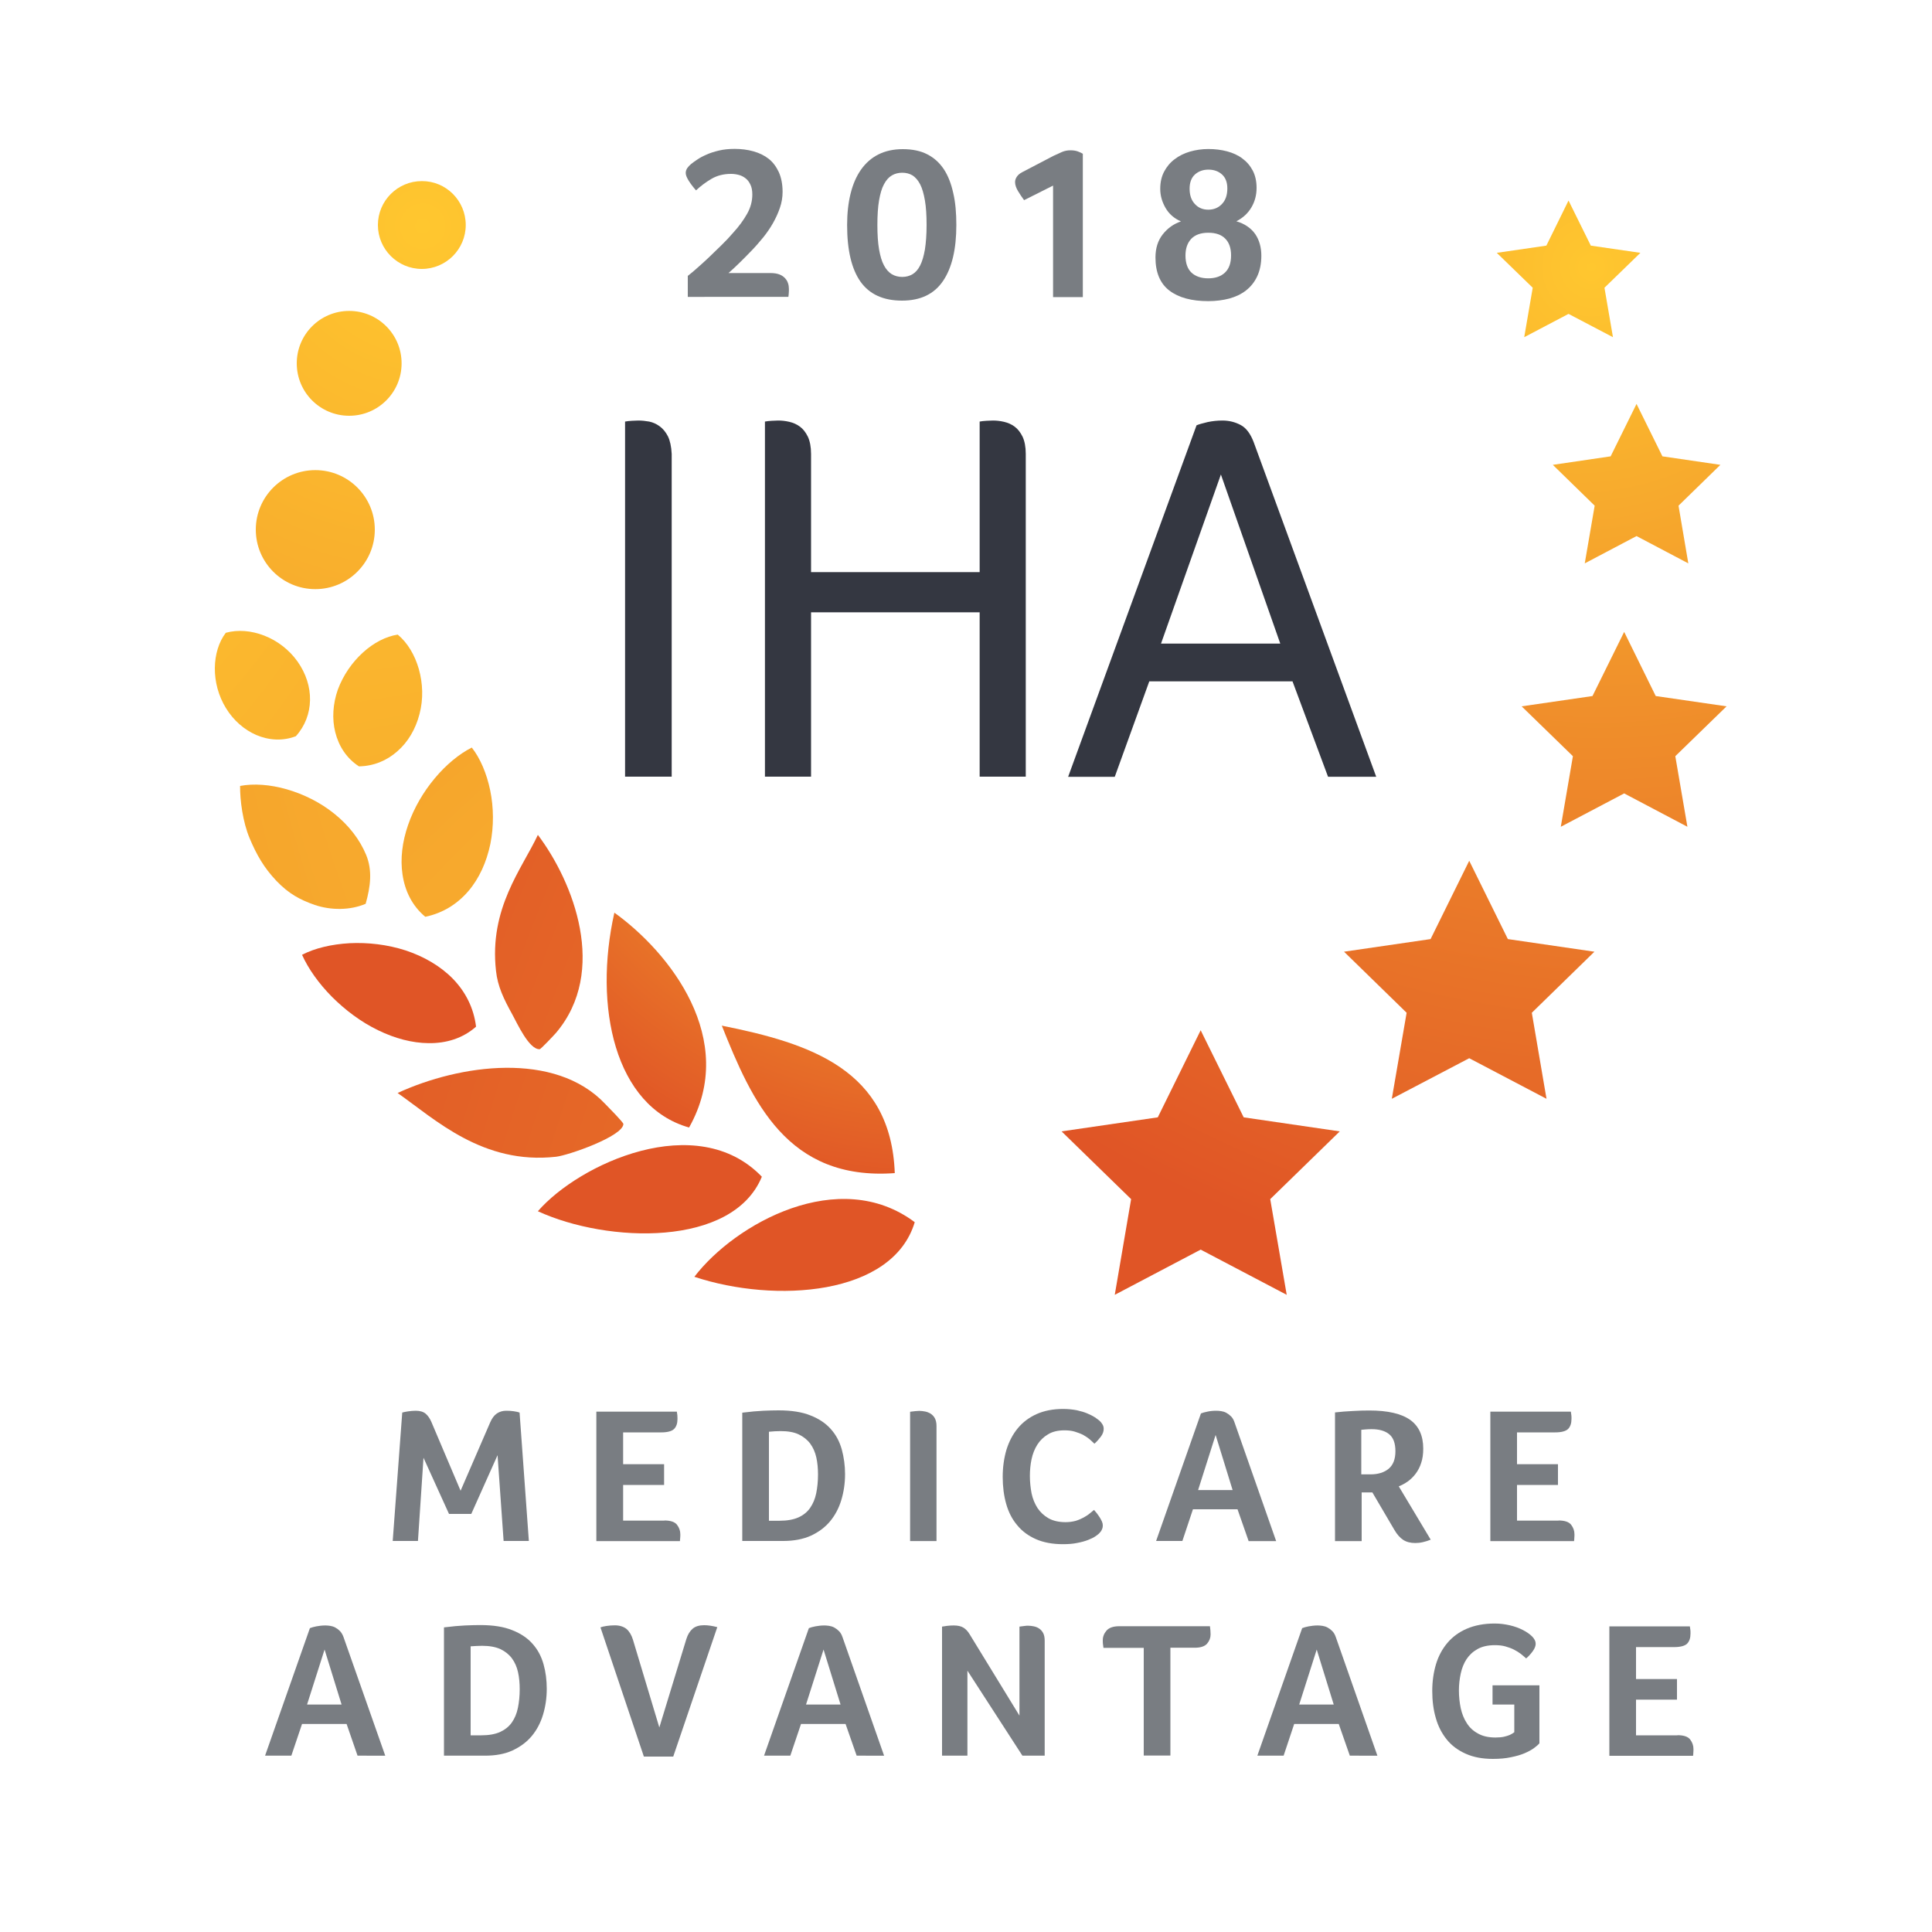<svg xmlns="http://www.w3.org/2000/svg" xmlns:xlink="http://www.w3.org/1999/xlink" id="Layer_1" x="0px" y="0px" viewBox="0 0 150 150" style="enable-background:new 0 0 150 150;" xml:space="preserve">
<style type="text/css">
	.st0{fill:#797D82;}
	.st1{fill:#343741;}
	.st2{fill:url(#SVGID_1_);}
	.st3{fill:url(#SVGID_2_);}
	.st4{fill-rule:evenodd;clip-rule:evenodd;fill:url(#SVGID_3_);}
	.st5{fill-rule:evenodd;clip-rule:evenodd;fill:url(#SVGID_4_);}
	.st6{fill-rule:evenodd;clip-rule:evenodd;fill:url(#SVGID_5_);}
	.st7{fill-rule:evenodd;clip-rule:evenodd;fill:url(#SVGID_6_);}
	.st8{fill-rule:evenodd;clip-rule:evenodd;fill:url(#SVGID_7_);}
	.st9{fill-rule:evenodd;clip-rule:evenodd;fill:url(#SVGID_8_);}
	.st10{fill:url(#SVGID_9_);}
	.st11{fill:url(#SVGID_10_);}
	.st12{fill:url(#SVGID_11_);}
	.st13{fill:url(#SVGID_12_);}
	.st14{fill:url(#SVGID_13_);}
	.st15{fill:url(#SVGID_14_);}
	.st16{fill:url(#SVGID_15_);}
	.st17{fill:url(#SVGID_16_);}
	.st18{fill:url(#SVGID_17_);}
	.st19{fill:url(#SVGID_18_);}
	.st20{fill:url(#SVGID_19_);}
</style>
<g>
	<g>
		<path class="st0" d="M53.4,23.07v-1.65c0.22-0.17,0.47-0.38,0.75-0.63c0.29-0.25,0.59-0.53,0.9-0.82c0.31-0.3,0.63-0.61,0.96-0.93    s0.64-0.65,0.93-0.99c0.45-0.49,0.8-0.98,1.07-1.46c0.27-0.48,0.4-0.98,0.4-1.49c0-0.31-0.05-0.57-0.15-0.77    c-0.1-0.21-0.22-0.37-0.38-0.49c-0.15-0.12-0.33-0.21-0.52-0.26c-0.19-0.05-0.39-0.08-0.6-0.08c-0.58,0-1.09,0.13-1.53,0.39    c-0.44,0.26-0.84,0.56-1.19,0.89c-0.23-0.26-0.42-0.51-0.57-0.75c-0.15-0.24-0.23-0.44-0.23-0.6c0-0.14,0.04-0.26,0.12-0.38    c0.08-0.11,0.18-0.22,0.29-0.31c0.11-0.09,0.27-0.21,0.47-0.34c0.2-0.14,0.44-0.27,0.72-0.39c0.28-0.13,0.6-0.23,0.97-0.32    c0.37-0.09,0.78-0.13,1.23-0.13c0.51,0,1,0.06,1.46,0.19c0.46,0.13,0.85,0.32,1.18,0.58c0.33,0.26,0.59,0.61,0.79,1.04    c0.19,0.43,0.29,0.94,0.29,1.53c0,0.42-0.07,0.84-0.21,1.24c-0.14,0.41-0.32,0.8-0.54,1.19c-0.22,0.39-0.48,0.76-0.76,1.11    c-0.29,0.35-0.58,0.69-0.89,1.01c-0.32,0.33-0.63,0.65-0.94,0.95c-0.31,0.3-0.59,0.57-0.86,0.8h3.28c0.27,0,0.5,0.04,0.68,0.11    c0.18,0.07,0.32,0.17,0.43,0.29c0.11,0.12,0.19,0.25,0.23,0.39c0.05,0.14,0.07,0.29,0.07,0.44c0,0.13,0,0.23-0.01,0.33    c-0.01,0.09-0.01,0.19-0.03,0.29H53.4z"></path>
		<path class="st0" d="M74.25,17.47c0,1.88-0.34,3.32-1.03,4.34c-0.69,1.02-1.75,1.53-3.19,1.53c-1.45,0-2.52-0.49-3.22-1.47    c-0.69-0.98-1.04-2.44-1.04-4.4c0-0.9,0.09-1.72,0.27-2.44c0.18-0.73,0.45-1.35,0.81-1.86c0.36-0.51,0.81-0.91,1.35-1.18    c0.54-0.27,1.17-0.41,1.89-0.41c0.74,0,1.38,0.13,1.9,0.4c0.53,0.27,0.95,0.65,1.29,1.16c0.33,0.5,0.57,1.12,0.73,1.85    C74.18,15.71,74.25,16.54,74.25,17.47z M71.94,17.47c0-0.75-0.04-1.39-0.13-1.91c-0.09-0.52-0.21-0.94-0.37-1.25    c-0.16-0.31-0.36-0.54-0.59-0.69c-0.23-0.14-0.5-0.21-0.8-0.21s-0.57,0.07-0.81,0.21c-0.24,0.14-0.44,0.37-0.61,0.69    c-0.17,0.31-0.29,0.73-0.38,1.25c-0.09,0.52-0.13,1.16-0.13,1.91c0,0.74,0.04,1.37,0.13,1.89c0.09,0.51,0.21,0.93,0.38,1.24    c0.16,0.31,0.37,0.54,0.61,0.69c0.24,0.14,0.51,0.21,0.81,0.21s0.56-0.07,0.8-0.21c0.23-0.14,0.43-0.36,0.59-0.68    c0.16-0.31,0.28-0.73,0.37-1.24C71.89,18.86,71.94,18.22,71.94,17.47z"></path>
		<path class="st0" d="M81.76,23.07v-8.66l-2.25,1.13c-0.16-0.22-0.32-0.45-0.47-0.7c-0.15-0.25-0.23-0.49-0.23-0.7    c0-0.14,0.04-0.27,0.13-0.41c0.09-0.14,0.23-0.26,0.42-0.36l2.43-1.27c0.23-0.11,0.45-0.21,0.66-0.3    c0.21-0.09,0.43-0.13,0.66-0.13c0.23,0,0.42,0.03,0.58,0.09c0.16,0.06,0.29,0.12,0.38,0.18v11.13H81.76z"></path>
		<path class="st1" d="M48.53,32.73c0.16-0.03,0.34-0.05,0.54-0.06c0.19-0.01,0.36-0.02,0.49-0.02c0.27,0,0.56,0.03,0.84,0.08    c0.29,0.06,0.56,0.18,0.82,0.37c0.26,0.19,0.47,0.45,0.64,0.78c0.16,0.33,0.26,0.78,0.29,1.36V60.3h-3.62V32.73z"></path>
		<path class="st1" d="M59.39,32.73c0.16-0.03,0.34-0.05,0.54-0.06c0.19-0.01,0.36-0.02,0.49-0.02c0.27,0,0.56,0.03,0.86,0.1    c0.3,0.07,0.58,0.19,0.82,0.37c0.25,0.18,0.45,0.44,0.62,0.78c0.16,0.34,0.25,0.79,0.25,1.34v9.18h13.09V32.73    c0.16-0.03,0.34-0.05,0.54-0.06c0.19-0.01,0.36-0.02,0.49-0.02c0.27,0,0.56,0.03,0.86,0.1c0.3,0.07,0.58,0.19,0.82,0.37    c0.25,0.18,0.45,0.44,0.62,0.78c0.16,0.34,0.25,0.79,0.25,1.34V60.3h-3.58V47.54H62.97V60.3h-3.58V32.73z"></path>
		<path class="st1" d="M92.9,33.02c0.19-0.08,0.48-0.16,0.86-0.25c0.38-0.08,0.77-0.12,1.15-0.12c0.52,0,0.99,0.12,1.42,0.35    c0.43,0.23,0.76,0.68,1.01,1.34l9.51,25.97h-3.74l-2.76-7.41H89.23l-2.68,7.41h-3.62L92.9,33.02z M99.4,49.97l-4.61-13.13    l-4.65,13.13H99.4z"></path>
	</g>
	<g>
		<path class="st0" d="M32.28,109.53c0.33,0,0.59,0.08,0.77,0.23c0.18,0.16,0.32,0.36,0.43,0.61l2.28,5.37l2.3-5.31    c0.14-0.32,0.31-0.55,0.52-0.69c0.21-0.14,0.45-0.21,0.72-0.21c0.21,0,0.41,0.01,0.6,0.04c0.19,0.03,0.33,0.06,0.44,0.1l0.72,9.97    H39.1l-0.47-6.66l-2.04,4.56h-1.73l-1.98-4.36l-0.43,6.46h-1.96l0.74-9.97c0.1-0.03,0.25-0.06,0.44-0.09    C31.87,109.55,32.07,109.53,32.28,109.53z"></path>
		<path class="st0" d="M51.58,118.05c0.48,0,0.81,0.11,0.98,0.33c0.17,0.22,0.26,0.46,0.26,0.74c0,0.11,0,0.2-0.01,0.28    c-0.01,0.08-0.01,0.16-0.02,0.25H46.3v-10.05h6.25c0.02,0.11,0.03,0.2,0.04,0.28c0,0.08,0.01,0.17,0.01,0.28    c0,0.35-0.09,0.61-0.27,0.79c-0.18,0.17-0.51,0.26-1,0.26h-2.95v2.47h3.18v1.61h-3.18v2.77H51.58z"></path>
		<path class="st0" d="M65.61,114.45c0,0.71-0.1,1.38-0.29,2.01c-0.19,0.63-0.48,1.18-0.87,1.65c-0.39,0.47-0.89,0.84-1.49,1.12    c-0.6,0.27-1.32,0.41-2.14,0.41h-3.19v-9.96c0.64-0.08,1.19-0.13,1.64-0.15c0.46-0.02,0.85-0.03,1.18-0.03c1,0,1.83,0.13,2.49,0.4    c0.66,0.26,1.19,0.62,1.58,1.07c0.4,0.45,0.67,0.97,0.84,1.58C65.52,113.15,65.61,113.78,65.61,114.45z M63.51,114.48    c0-0.47-0.04-0.91-0.13-1.32c-0.09-0.41-0.25-0.77-0.47-1.07c-0.22-0.3-0.52-0.54-0.89-0.72c-0.37-0.18-0.85-0.26-1.42-0.26    c-0.29,0-0.59,0.02-0.9,0.05v6.91h0.83c0.59,0,1.08-0.09,1.46-0.26c0.38-0.17,0.69-0.42,0.91-0.74s0.38-0.69,0.47-1.13    C63.46,115.5,63.51,115.01,63.51,114.48z"></path>
		<path class="st0" d="M70.65,109.61c0.14-0.02,0.28-0.04,0.41-0.05c0.14-0.01,0.24-0.02,0.31-0.02c0.15,0,0.3,0.02,0.46,0.05    c0.15,0.03,0.3,0.09,0.43,0.17c0.13,0.09,0.24,0.2,0.32,0.35c0.08,0.15,0.13,0.35,0.13,0.6v8.94h-2.05V109.61z"></path>
		<path class="st0" d="M85.32,119.07c-0.06,0.06-0.16,0.13-0.29,0.22c-0.13,0.09-0.32,0.18-0.55,0.27    c-0.23,0.09-0.51,0.17-0.83,0.23c-0.32,0.07-0.7,0.1-1.12,0.1c-0.81,0-1.51-0.13-2.1-0.39c-0.59-0.26-1.08-0.62-1.46-1.09    c-0.39-0.46-0.67-1.01-0.85-1.65c-0.18-0.63-0.27-1.33-0.27-2.09c0-0.76,0.1-1.46,0.29-2.11c0.2-0.64,0.49-1.2,0.88-1.67    c0.39-0.47,0.88-0.84,1.46-1.1c0.58-0.26,1.27-0.4,2.06-0.4c0.39,0,0.74,0.04,1.06,0.1c0.31,0.07,0.59,0.15,0.82,0.25    c0.24,0.1,0.43,0.2,0.59,0.3c0.15,0.11,0.27,0.19,0.35,0.26c0.09,0.08,0.17,0.18,0.23,0.28c0.07,0.11,0.1,0.23,0.1,0.36    c0,0.2-0.07,0.4-0.22,0.6c-0.15,0.2-0.31,0.38-0.5,0.55c-0.12-0.12-0.25-0.24-0.4-0.37c-0.15-0.12-0.32-0.23-0.5-0.33    c-0.19-0.09-0.4-0.17-0.63-0.24c-0.23-0.07-0.5-0.1-0.79-0.1c-0.51,0-0.94,0.1-1.28,0.31c-0.34,0.2-0.62,0.47-0.83,0.8    c-0.21,0.33-0.36,0.71-0.45,1.13c-0.09,0.43-0.13,0.86-0.13,1.3c0,0.47,0.05,0.92,0.13,1.35c0.09,0.43,0.25,0.81,0.46,1.14    c0.22,0.33,0.51,0.6,0.86,0.8c0.36,0.2,0.8,0.3,1.33,0.3c0.28,0,0.54-0.04,0.77-0.1c0.23-0.07,0.44-0.16,0.62-0.26    c0.18-0.1,0.34-0.2,0.47-0.31c0.13-0.11,0.25-0.2,0.34-0.28c0.06,0.07,0.13,0.16,0.21,0.25c0.08,0.1,0.15,0.21,0.22,0.31    c0.07,0.11,0.13,0.22,0.18,0.33c0.05,0.11,0.07,0.21,0.07,0.3c0,0.13-0.02,0.24-0.07,0.33C85.51,118.86,85.43,118.96,85.32,119.07    z"></path>
		<path class="st0" d="M96.94,119.64l-0.86-2.46h-3.46l-0.82,2.46h-2.04l3.48-9.9c0.12-0.05,0.29-0.1,0.5-0.14    c0.22-0.05,0.45-0.07,0.7-0.07c0.11,0,0.23,0.01,0.37,0.03c0.13,0.02,0.27,0.06,0.4,0.13c0.13,0.07,0.25,0.16,0.37,0.28    c0.12,0.12,0.21,0.28,0.28,0.5l3.22,9.18H96.94z M94.38,111.41l-1.36,4.28h2.68L94.38,111.41z"></path>
		<path class="st0" d="M110.5,112.47c0,0.42-0.05,0.79-0.16,1.11c-0.1,0.32-0.25,0.6-0.43,0.84c-0.18,0.24-0.39,0.44-0.61,0.6    c-0.23,0.16-0.47,0.29-0.7,0.38l2.48,4.14c-0.19,0.08-0.39,0.14-0.6,0.19c-0.21,0.05-0.41,0.07-0.6,0.07    c-0.37,0-0.68-0.08-0.93-0.24c-0.25-0.16-0.48-0.42-0.69-0.78l-1.71-2.91h-0.83v3.78h-2.07v-9.99c0.45-0.05,0.91-0.09,1.38-0.11    c0.47-0.03,0.9-0.04,1.28-0.04c1.45,0,2.51,0.25,3.19,0.74C110.16,110.73,110.5,111.47,110.5,112.47z M108.34,112.67    c0-0.63-0.17-1.07-0.5-1.33c-0.33-0.26-0.78-0.38-1.35-0.38c-0.18,0-0.33,0.01-0.47,0.02c-0.13,0.01-0.24,0.02-0.33,0.03v3.46    h0.71c0.6,0,1.07-0.15,1.42-0.44C108.17,113.73,108.34,113.28,108.34,112.67z"></path>
		<path class="st0" d="M121,118.05c0.48,0,0.81,0.11,0.98,0.33c0.17,0.22,0.26,0.46,0.26,0.74c0,0.11,0,0.2-0.01,0.28    c0,0.08-0.01,0.16-0.02,0.25h-6.5v-10.05h6.25c0.02,0.11,0.03,0.2,0.04,0.28c0.01,0.08,0.01,0.17,0.01,0.28    c0,0.35-0.09,0.61-0.27,0.79c-0.18,0.17-0.52,0.26-1,0.26h-2.96v2.47h3.18v1.61h-3.18v2.77H121z"></path>
		<path class="st0" d="M27.76,136.31l-0.85-2.46h-3.46l-0.83,2.46h-2.04l3.48-9.9c0.12-0.05,0.29-0.1,0.5-0.14    c0.21-0.04,0.45-0.07,0.7-0.07c0.11,0,0.23,0.01,0.37,0.03c0.13,0.02,0.27,0.06,0.4,0.13c0.13,0.07,0.25,0.16,0.37,0.28    c0.11,0.12,0.21,0.28,0.28,0.49l3.23,9.18H27.76z M25.2,128.07l-1.36,4.27h2.68L25.2,128.07z"></path>
		<path class="st0" d="M42.45,131.12c0,0.71-0.1,1.38-0.29,2.01c-0.19,0.63-0.48,1.18-0.87,1.65c-0.39,0.47-0.89,0.84-1.49,1.12    c-0.6,0.28-1.32,0.41-2.14,0.41h-3.19v-9.96c0.64-0.08,1.19-0.13,1.64-0.15c0.46-0.02,0.85-0.03,1.18-0.03c1,0,1.83,0.13,2.49,0.4    c0.66,0.26,1.19,0.62,1.58,1.07c0.4,0.45,0.67,0.97,0.84,1.57C42.37,129.81,42.45,130.45,42.45,131.12z M40.35,131.15    c0-0.47-0.04-0.91-0.13-1.32c-0.09-0.41-0.25-0.77-0.47-1.07c-0.22-0.3-0.52-0.54-0.89-0.72c-0.37-0.17-0.85-0.26-1.42-0.26    c-0.29,0-0.59,0.02-0.9,0.04v6.91h0.83c0.59,0,1.08-0.09,1.46-0.26c0.38-0.18,0.69-0.42,0.91-0.74c0.22-0.31,0.38-0.69,0.47-1.13    C40.3,132.16,40.35,131.68,40.35,131.15z"></path>
		<path class="st0" d="M52.27,136.38h-2.28l-3.37-10.03c0.1-0.04,0.25-0.08,0.46-0.11c0.2-0.03,0.42-0.05,0.65-0.05    c0.38,0,0.68,0.1,0.91,0.28c0.22,0.19,0.39,0.47,0.5,0.83l2.05,6.82l2.1-6.87c0.11-0.35,0.27-0.61,0.49-0.8    c0.21-0.18,0.51-0.27,0.89-0.27c0.29,0,0.63,0.05,1.02,0.15L52.27,136.38z"></path>
		<path class="st0" d="M66.51,136.31l-0.86-2.46h-3.46l-0.83,2.46h-2.04l3.48-9.9c0.12-0.05,0.29-0.1,0.5-0.14    c0.22-0.04,0.45-0.07,0.7-0.07c0.11,0,0.23,0.01,0.37,0.03c0.13,0.02,0.27,0.06,0.4,0.13c0.13,0.07,0.25,0.16,0.37,0.28    c0.12,0.12,0.21,0.28,0.28,0.49l3.22,9.18H66.51z M63.94,128.07l-1.36,4.27h2.68L63.94,128.07z"></path>
		<path class="st0" d="M81.12,136.31h-1.74l-4.27-6.6v6.6h-1.97v-10.02c0.1-0.02,0.24-0.04,0.4-0.06c0.17-0.02,0.34-0.03,0.51-0.03    c0.32,0,0.57,0.06,0.75,0.17c0.18,0.11,0.34,0.28,0.48,0.51l3.87,6.32v-6.91c0.14-0.02,0.27-0.04,0.39-0.05    c0.12-0.02,0.21-0.02,0.28-0.02c0.15,0,0.3,0.02,0.45,0.05c0.15,0.03,0.29,0.09,0.41,0.17c0.13,0.09,0.23,0.2,0.31,0.35    c0.08,0.15,0.12,0.35,0.12,0.6V136.31z"></path>
		<path class="st0" d="M88.8,127.94h-3.13v-0.02c-0.02-0.12-0.03-0.22-0.04-0.3c-0.01-0.08-0.01-0.17-0.01-0.28    c0-0.27,0.1-0.52,0.29-0.74c0.19-0.22,0.52-0.34,0.98-0.34h7.05c0.03,0.21,0.05,0.43,0.05,0.64c0,0.26-0.09,0.5-0.27,0.71    c-0.18,0.21-0.5,0.32-0.96,0.32h-1.89v8.37H88.8V127.94z"></path>
		<path class="st0" d="M104.8,136.31l-0.86-2.46h-3.46l-0.82,2.46h-2.04l3.48-9.9c0.12-0.05,0.29-0.1,0.5-0.14    c0.22-0.04,0.45-0.07,0.7-0.07c0.11,0,0.23,0.01,0.37,0.03c0.13,0.02,0.27,0.06,0.4,0.13c0.13,0.07,0.25,0.16,0.37,0.28    c0.12,0.12,0.21,0.28,0.28,0.49l3.22,9.18H104.8z M102.23,128.07l-1.36,4.27h2.68L102.23,128.07z"></path>
		<path class="st0" d="M115.88,132.38v-1.53h3.64v4.5c-0.09,0.11-0.23,0.23-0.42,0.37c-0.19,0.14-0.43,0.27-0.73,0.4    c-0.3,0.13-0.66,0.23-1.06,0.31c-0.41,0.09-0.88,0.13-1.4,0.13c-0.81,0-1.51-0.13-2.11-0.4c-0.59-0.26-1.09-0.63-1.47-1.1    c-0.38-0.47-0.67-1.02-0.85-1.66c-0.19-0.64-0.28-1.35-0.28-2.11c0-0.75,0.1-1.44,0.29-2.08c0.19-0.63,0.49-1.19,0.89-1.66    c0.4-0.47,0.9-0.84,1.51-1.1c0.61-0.26,1.33-0.4,2.16-0.4c0.4,0,0.79,0.05,1.18,0.14c0.39,0.09,0.73,0.22,1.02,0.37    c0.29,0.15,0.53,0.32,0.71,0.5c0.18,0.19,0.27,0.37,0.27,0.56c0,0.17-0.07,0.36-0.22,0.57c-0.15,0.21-0.32,0.4-0.52,0.57    c-0.12-0.11-0.26-0.23-0.41-0.35c-0.16-0.12-0.33-0.23-0.53-0.33c-0.19-0.1-0.42-0.18-0.66-0.25c-0.24-0.07-0.52-0.1-0.82-0.1    c-0.54,0-0.99,0.1-1.35,0.3c-0.36,0.2-0.64,0.46-0.86,0.79c-0.21,0.32-0.36,0.7-0.45,1.12c-0.09,0.42-0.14,0.86-0.14,1.3    c0,0.48,0.05,0.94,0.14,1.38c0.1,0.44,0.25,0.83,0.47,1.16c0.21,0.34,0.5,0.61,0.87,0.81c0.37,0.21,0.82,0.31,1.36,0.31    c0.26,0,0.48-0.02,0.66-0.06c0.18-0.04,0.33-0.09,0.45-0.14c0.13-0.06,0.24-0.13,0.35-0.21v-2.15H115.88z"></path>
		<path class="st0" d="M130.24,134.72c0.48,0,0.81,0.11,0.98,0.33c0.17,0.22,0.26,0.47,0.26,0.74c0,0.11,0,0.2-0.01,0.28    c0,0.08-0.01,0.16-0.02,0.25h-6.5v-10.05h6.25c0.02,0.11,0.03,0.2,0.04,0.28c0.01,0.07,0.01,0.17,0.01,0.28    c0,0.35-0.09,0.61-0.27,0.79c-0.18,0.17-0.52,0.26-1,0.26h-2.96v2.48h3.18v1.6h-3.18v2.77H130.24z"></path>
	</g>
	
		<radialGradient id="SVGID_1_" cx="-985.883" cy="53.573" r="801.563" gradientTransform="matrix(-0.654 0.104 -0.583 0.414 -504.965 78.487)" gradientUnits="userSpaceOnUse">
		<stop offset="0" style="stop-color:#FFC72F"></stop>
		<stop offset="0.988" style="stop-color:#E05526"></stop>
	</radialGradient>
	<path class="st2" d="M28.18,50.66c0.82-0.75,1.78-1.25,2.7-1.39c0.76,0.63,1.33,1.59,1.64,2.68c0.31,1.1,0.36,2.33,0.05,3.49   c-0.3,1.17-0.9,2.18-1.72,2.89c-0.81,0.72-1.83,1.15-2.98,1.17c-0.96-0.62-1.57-1.57-1.84-2.65c-0.26-1.03-0.19-2.2,0.2-3.31   C26.65,52.41,27.35,51.41,28.18,50.66z"></path>
	
		<radialGradient id="SVGID_2_" cx="-847.896" cy="349.703" r="414.085" gradientTransform="matrix(-0.445 0.54 0.08 0.74 -391.229 207.912)" gradientUnits="userSpaceOnUse">
		<stop offset="0" style="stop-color:#FFC72F"></stop>
		<stop offset="0.988" style="stop-color:#E05526"></stop>
	</radialGradient>
	<path class="st3" d="M16.68,51.87c0.01-1.04,0.3-2.02,0.85-2.74c0.93-0.26,1.99-0.17,2.99,0.22c1,0.39,1.92,1.08,2.58,2.01   c0.66,0.93,0.99,1.98,0.97,3c-0.02,1.02-0.38,2-1.1,2.8c-1.02,0.39-2.09,0.32-3.06-0.09c-0.93-0.4-1.77-1.12-2.36-2.08   C16.95,54.02,16.67,52.91,16.68,51.87z"></path>
	
		<radialGradient id="SVGID_3_" cx="209.887" cy="136.815" r="201.795" gradientTransform="matrix(1 0 0 1 -3.329 0)" gradientUnits="userSpaceOnUse">
		<stop offset="0" style="stop-color:#FFC72F"></stop>
		<stop offset="0.988" style="stop-color:#E05526"></stop>
	</radialGradient>
	<path class="st4" d="M41.76,64.82c2.77,3.67,5.46,10.59,1.41,15.37c-0.12,0.14-1.18,1.27-1.27,1.27c-0.82,0.04-1.74-2-2.12-2.69   c-0.67-1.21-1.14-2.18-1.27-3.39C37.96,70.51,40.54,67.44,41.76,64.82z"></path>
	
		<radialGradient id="SVGID_4_" cx="75.533" cy="51.394" r="41.948" gradientTransform="matrix(1 0 0 1 -3.329 0)" gradientUnits="userSpaceOnUse">
		<stop offset="0" style="stop-color:#FFC72F"></stop>
		<stop offset="0.988" style="stop-color:#E05526"></stop>
	</radialGradient>
	<path class="st5" d="M47.7,70.86c4.28,3.07,9.65,9.84,5.8,16.68C47.73,85.91,46.06,78.14,47.7,70.86z"></path>
	
		<radialGradient id="SVGID_5_" cx="75.533" cy="51.398" r="41.944" gradientTransform="matrix(1 0 0 1 -3.329 0)" gradientUnits="userSpaceOnUse">
		<stop offset="0" style="stop-color:#FFC72F"></stop>
		<stop offset="0.988" style="stop-color:#E05526"></stop>
	</radialGradient>
	<path class="st6" d="M56.04,79.63c6.91,1.38,13.14,3.44,13.43,11.45C61.11,91.69,58.38,85.49,56.04,79.63z"></path>
	
		<radialGradient id="SVGID_6_" cx="209.895" cy="140.234" r="203.151" gradientTransform="matrix(1 0 0 1 -3.329 0)" gradientUnits="userSpaceOnUse">
		<stop offset="0" style="stop-color:#FFC72F"></stop>
		<stop offset="0.988" style="stop-color:#E05526"></stop>
	</radialGradient>
	<path class="st7" d="M30.87,84.86c4.81-2.22,12.22-3.28,16.12,0.85c0.28,0.29,1.42,1.44,1.41,1.56c-0.04,0.96-4.3,2.44-5.23,2.54   C37.5,90.44,33.81,86.93,30.87,84.86z"></path>
	
		<radialGradient id="SVGID_7_" cx="75.533" cy="51.396" r="41.946" gradientTransform="matrix(1 0 0 1 -3.329 0)" gradientUnits="userSpaceOnUse">
		<stop offset="0" style="stop-color:#FFC72F"></stop>
		<stop offset="0.988" style="stop-color:#E05526"></stop>
	</radialGradient>
	<path class="st8" d="M59.15,91.36c-2.26,5.49-11.97,5.17-17.39,2.68C44.95,90.36,54.11,86.12,59.15,91.36z"></path>
	
		<radialGradient id="SVGID_8_" cx="75.533" cy="51.399" r="41.944" gradientTransform="matrix(1 0 0 1 -3.329 0)" gradientUnits="userSpaceOnUse">
		<stop offset="0" style="stop-color:#FFC72F"></stop>
		<stop offset="0.988" style="stop-color:#E05526"></stop>
	</radialGradient>
	<path class="st9" d="M71.02,94.89c-1.71,5.71-10.84,6.32-17.11,4.24C57.08,94.99,65.16,90.5,71.02,94.89z"></path>
	
		<radialGradient id="SVGID_9_" cx="-205.32" cy="-728.246" r="557.165" gradientTransform="matrix(-0.535 0.444 -0.739 0.066 -493.398 186.288)" gradientUnits="userSpaceOnUse">
		<stop offset="0" style="stop-color:#FFC72F"></stop>
		<stop offset="0.988" style="stop-color:#E05526"></stop>
	</radialGradient>
	<path class="st10" d="M33.76,60.42c0.87-1.04,1.88-1.88,2.87-2.38c0.66,0.84,1.16,2.02,1.43,3.33c0.27,1.32,0.29,2.77,0.01,4.16   c-0.29,1.39-0.86,2.67-1.71,3.66c-0.85,0.99-1.96,1.7-3.34,1.99c-1.01-0.84-1.58-1.99-1.77-3.29c-0.18-1.21-0.02-2.53,0.43-3.83   C32.14,62.72,32.88,61.47,33.76,60.42z"></path>
	
		<radialGradient id="SVGID_10_" cx="346.923" cy="-800.864" r="559.962" gradientTransform="matrix(0.149 0.679 -0.281 0.687 -213.18 265.441)" gradientUnits="userSpaceOnUse">
		<stop offset="0" style="stop-color:#FFC72F"></stop>
		<stop offset="0.988" style="stop-color:#E05526"></stop>
	</radialGradient>
	<path class="st11" d="M19.38,65.08c-0.53-1.26-0.75-2.95-0.74-4.06c1.05-0.2,2.33-0.11,3.62,0.26c1.29,0.37,2.6,1.01,3.7,1.9   c1.11,0.89,1.97,1.99,2.47,3.2c0.49,1.2,0.34,2.44-0.04,3.79c-1.21,0.52-2.71,0.51-3.95,0.09c-1.15-0.4-2.02-0.87-2.97-1.86   C20.48,67.36,19.91,66.34,19.38,65.08z"></path>
	
		<radialGradient id="SVGID_11_" cx="300.279" cy="-306.963" r="29.123" gradientTransform="matrix(0.492 0.566 -0.151 0.773 -85.158 243.78)" gradientUnits="userSpaceOnUse">
		<stop offset="0" style="stop-color:#FFC72F"></stop>
		<stop offset="0.988" style="stop-color:#E05526"></stop>
	</radialGradient>
	<path class="st12" d="M25.77,77.39c-1.02-1.03-1.83-2.17-2.32-3.26c0.98-0.51,2.28-0.82,3.69-0.9c1.41-0.07,2.93,0.1,4.35,0.56   c1.42,0.47,2.7,1.21,3.67,2.2c0.96,0.99,1.62,2.24,1.8,3.72c-1.03,0.91-2.32,1.3-3.69,1.28c-1.27-0.01-2.62-0.37-3.91-1   C28.03,79.35,26.8,78.42,25.77,77.39z"></path>
	<radialGradient id="SVGID_12_" cx="32.82" cy="17.557" r="135.884" gradientUnits="userSpaceOnUse">
		<stop offset="0" style="stop-color:#FFC72F"></stop>
		<stop offset="0.988" style="stop-color:#E05526"></stop>
	</radialGradient>
	<path class="st13" d="M29.1,41.12c0,2.55-2.07,4.62-4.62,4.62s-4.62-2.07-4.62-4.62c0-2.55,2.07-4.62,4.62-4.62   S29.1,38.57,29.1,41.12z"></path>
	<radialGradient id="SVGID_13_" cx="32.82" cy="17.556" r="135.888" gradientUnits="userSpaceOnUse">
		<stop offset="0" style="stop-color:#FFC72F"></stop>
		<stop offset="0.988" style="stop-color:#E05526"></stop>
	</radialGradient>
	<path class="st14" d="M31.18,28.21c0,2.25-1.82,4.07-4.07,4.07s-4.07-1.82-4.07-4.07s1.82-4.07,4.07-4.07S31.18,25.96,31.18,28.21z   "></path>
	<radialGradient id="SVGID_14_" cx="32.82" cy="17.556" r="135.89" gradientUnits="userSpaceOnUse">
		<stop offset="0" style="stop-color:#FFC72F"></stop>
		<stop offset="0.988" style="stop-color:#E05526"></stop>
	</radialGradient>
	<path class="st15" d="M36.16,17.47c0,1.88-1.53,3.41-3.41,3.41c-1.88,0-3.41-1.53-3.41-3.41c0-1.88,1.53-3.41,3.41-3.41   C34.63,14.05,36.16,15.58,36.16,17.47z"></path>
	<radialGradient id="SVGID_15_" cx="135.451" cy="1.584" r="102.15" gradientUnits="userSpaceOnUse">
		<stop offset="0" style="stop-color:#FFC72F"></stop>
		<stop offset="0.988" style="stop-color:#E05526"></stop>
	</radialGradient>
	<polygon class="st16" points="93.22,79.99 96.56,86.75 104.02,87.84 98.62,93.1 99.9,100.53 93.22,97.02 86.55,100.53 87.82,93.1    82.42,87.84 89.89,86.75  "></polygon>
	<radialGradient id="SVGID_16_" cx="128.31" cy="2.503" r="102.144" gradientUnits="userSpaceOnUse">
		<stop offset="0" style="stop-color:#FFC72F"></stop>
		<stop offset="0.988" style="stop-color:#E05526"></stop>
	</radialGradient>
	<polygon class="st17" points="114.07,66.83 117.07,72.91 123.79,73.89 118.93,78.63 120.07,85.31 114.07,82.16 108.06,85.31    109.21,78.63 104.35,73.89 111.07,72.91  "></polygon>
	<radialGradient id="SVGID_17_" cx="124.162" cy="10.221" r="92.864" gradientUnits="userSpaceOnUse">
		<stop offset="0" style="stop-color:#FFC72F"></stop>
		<stop offset="0.988" style="stop-color:#E05526"></stop>
	</radialGradient>
	<polygon class="st18" points="126.1,49.06 128.55,54.04 134.05,54.84 130.07,58.71 131.01,64.19 126.1,61.6 121.18,64.19    122.12,58.71 118.14,54.84 123.64,54.04  "></polygon>
	<radialGradient id="SVGID_18_" cx="122.488" cy="18.093" r="84.425" gradientUnits="userSpaceOnUse">
		<stop offset="0" style="stop-color:#FFC72F"></stop>
		<stop offset="0.988" style="stop-color:#E05526"></stop>
	</radialGradient>
	<polygon class="st19" points="127.06,31.36 129.07,35.43 133.57,36.09 130.32,39.26 131.08,43.74 127.06,41.62 123.04,43.74    123.81,39.26 120.56,36.09 125.05,35.43  "></polygon>
	<radialGradient id="SVGID_19_" cx="123.564" cy="20.736" r="80.399" gradientUnits="userSpaceOnUse">
		<stop offset="0" style="stop-color:#FFC72F"></stop>
		<stop offset="0.988" style="stop-color:#E05526"></stop>
	</radialGradient>
	<polygon class="st20" points="121.78,15.57 123.51,19.07 127.36,19.63 124.57,22.34 125.23,26.18 121.78,24.37 118.34,26.18    119,22.34 116.21,19.63 120.06,19.07  "></polygon>
	<g>
		<path class="st0" d="M97.93,19.85c0,0.62-0.11,1.15-0.32,1.6c-0.21,0.45-0.5,0.81-0.87,1.1c-0.37,0.29-0.8,0.49-1.3,0.63    c-0.5,0.13-1.05,0.2-1.63,0.2c-1.29,0-2.3-0.27-3.02-0.82c-0.72-0.55-1.08-1.41-1.08-2.57c0-0.72,0.19-1.32,0.57-1.8    c0.38-0.48,0.85-0.81,1.41-1c-0.53-0.23-0.93-0.58-1.2-1.05c-0.27-0.47-0.41-0.96-0.41-1.48c0-0.5,0.1-0.95,0.3-1.33    c0.2-0.38,0.47-0.71,0.82-0.97c0.34-0.26,0.74-0.46,1.19-0.59c0.45-0.13,0.93-0.2,1.43-0.2c0.51,0,1,0.06,1.45,0.18    c0.45,0.12,0.85,0.3,1.18,0.55c0.34,0.25,0.61,0.56,0.81,0.94c0.2,0.38,0.3,0.83,0.3,1.35c0,0.55-0.13,1.05-0.4,1.51    c-0.27,0.46-0.66,0.82-1.17,1.08c0.65,0.19,1.14,0.53,1.47,1C97.77,18.64,97.93,19.2,97.93,19.85z M95.58,19.83    c0-0.56-0.15-1-0.45-1.3c-0.3-0.31-0.74-0.46-1.32-0.46c-0.58,0-1.02,0.16-1.32,0.47c-0.3,0.32-0.45,0.75-0.45,1.3    c0,0.59,0.16,1.04,0.47,1.33c0.31,0.29,0.75,0.44,1.3,0.44c0.55,0,0.98-0.15,1.29-0.44C95.42,20.87,95.58,20.43,95.58,19.83z     M95.29,14.63c0-0.48-0.14-0.84-0.42-1.09c-0.28-0.25-0.63-0.37-1.05-0.37c-0.42,0-0.77,0.13-1.05,0.38    c-0.27,0.25-0.41,0.62-0.41,1.1c0,0.49,0.13,0.89,0.4,1.18c0.27,0.3,0.62,0.45,1.05,0.45c0.43,0,0.79-0.15,1.06-0.44    C95.15,15.55,95.29,15.15,95.29,14.63z"></path>
	</g>
</g>
</svg>